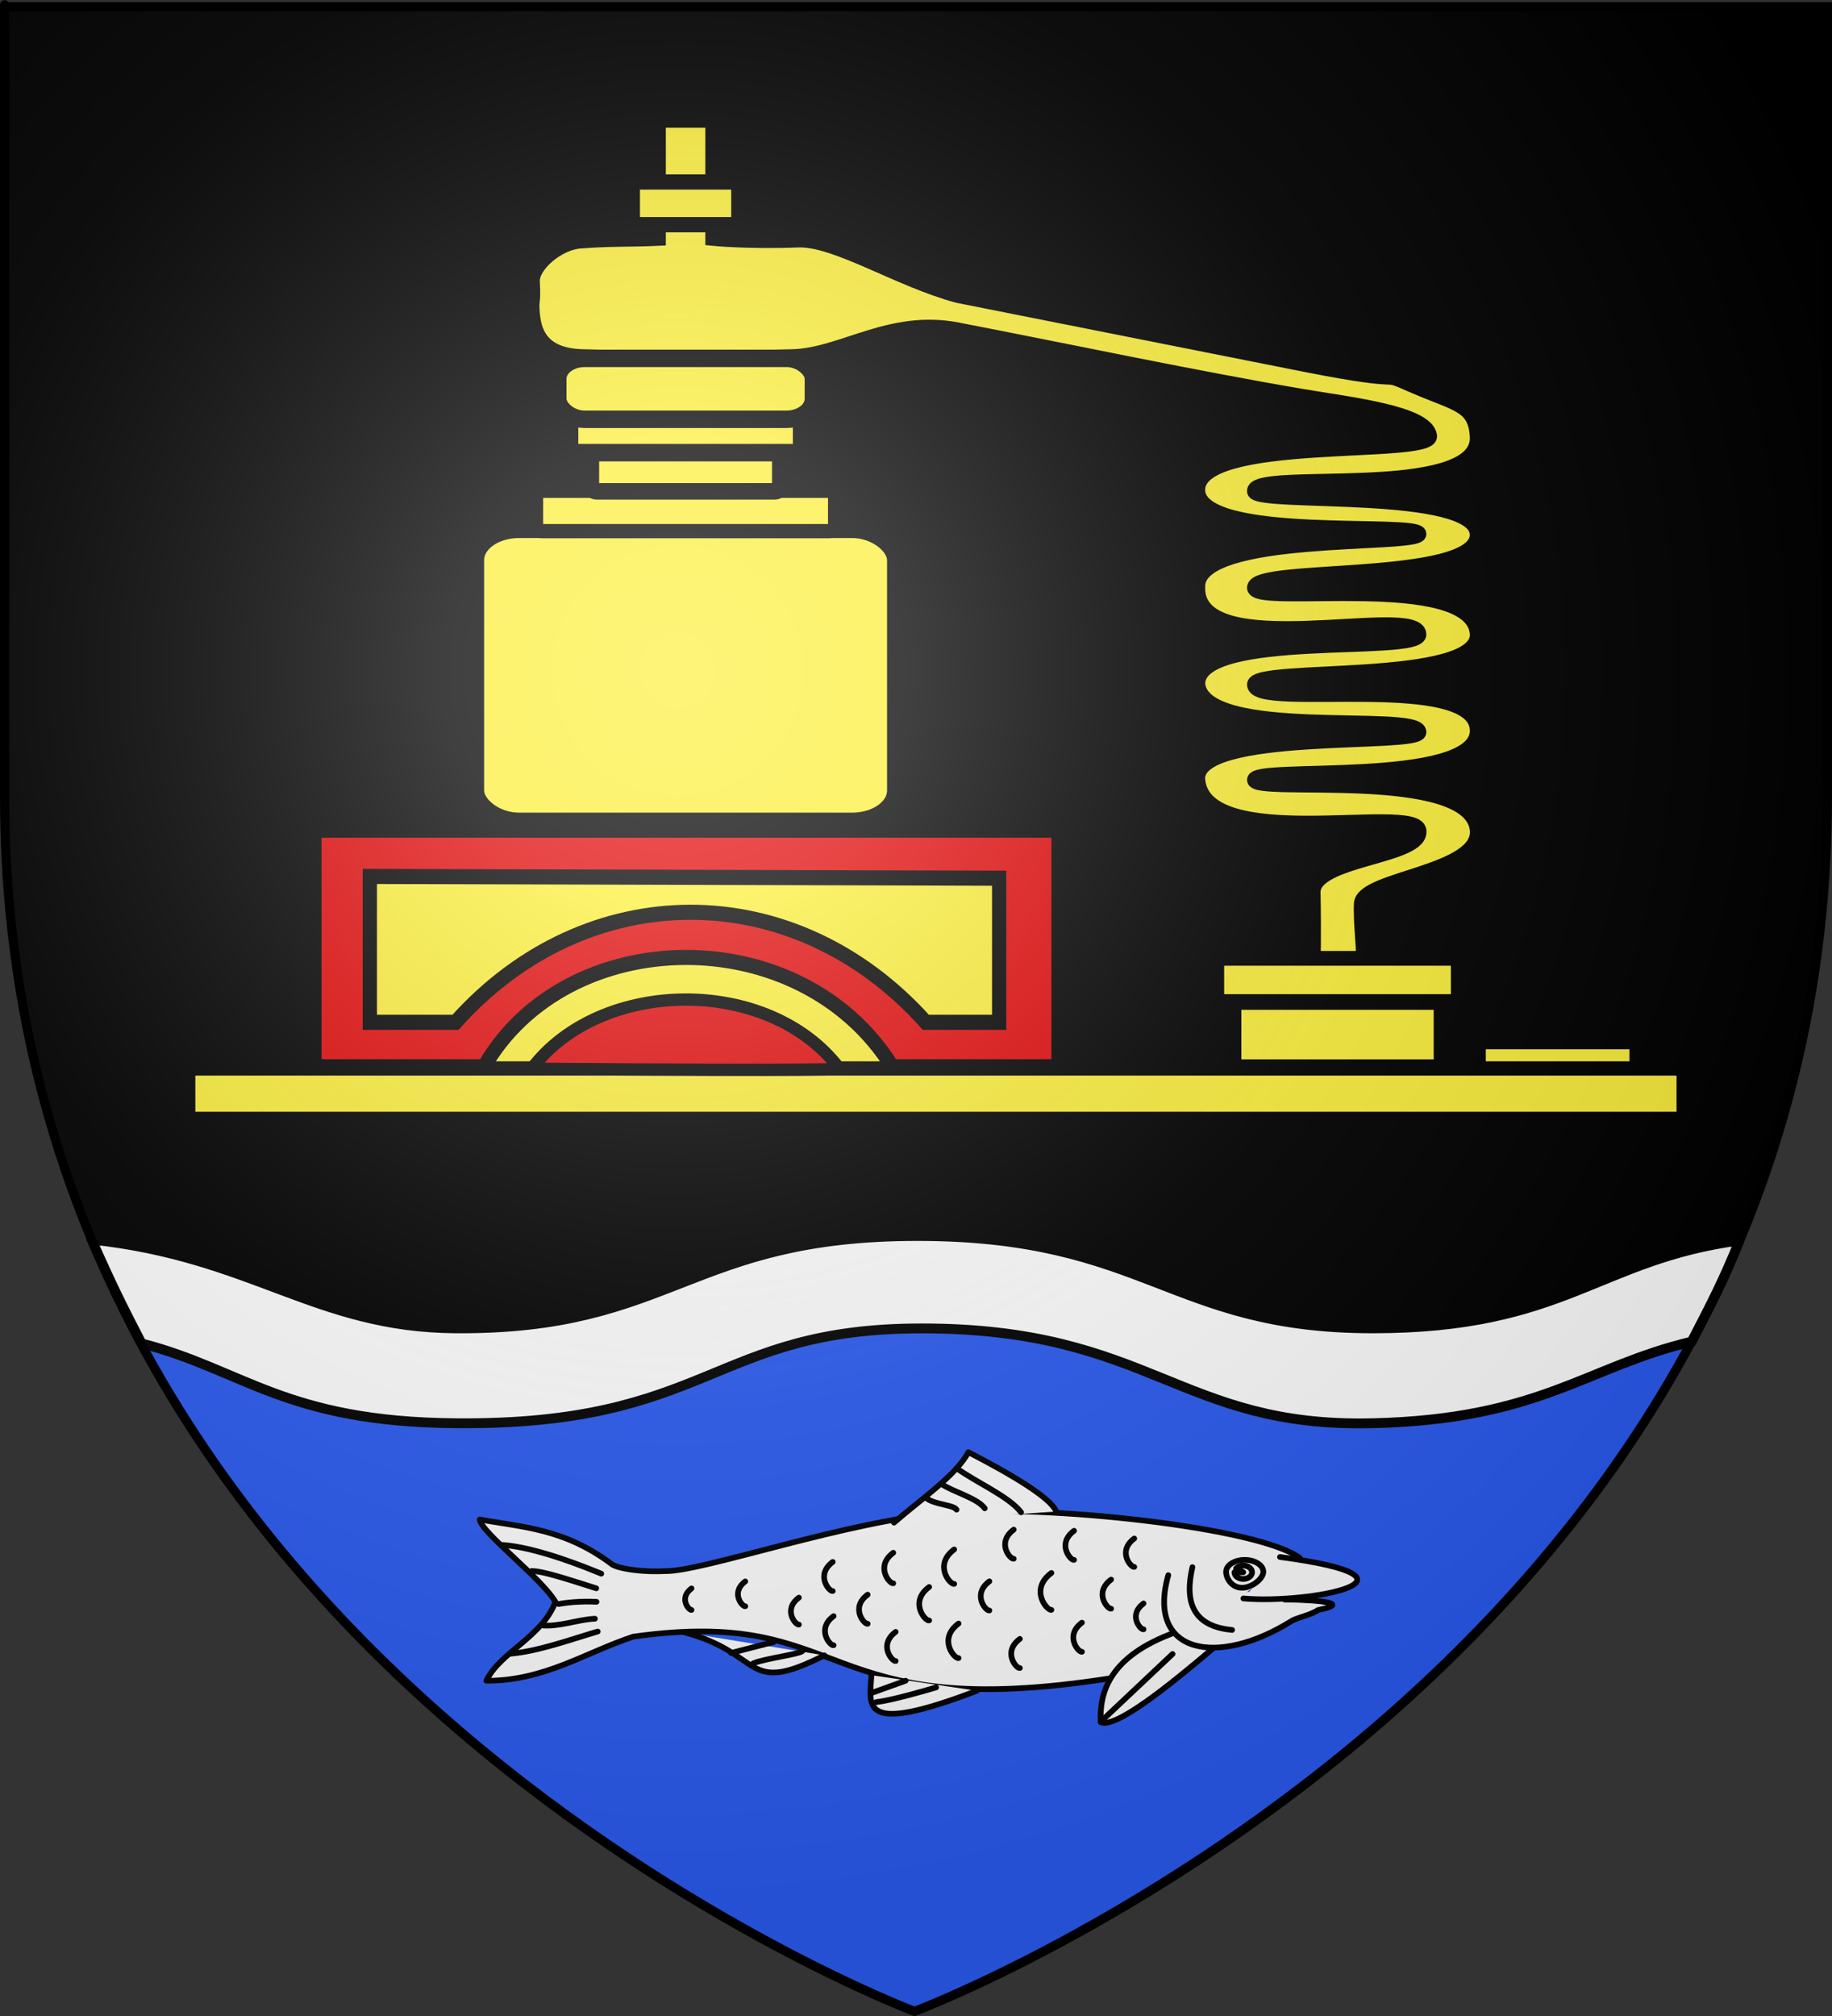 <?xml version="1.0" encoding="UTF-8" standalone="no"?>
<svg
   xmlns:dc="http://purl.org/dc/elements/1.1/"
   xmlns:cc="http://web.resource.org/cc/"
   xmlns:rdf="http://www.w3.org/1999/02/22-rdf-syntax-ns#"
   xmlns:svg="http://www.w3.org/2000/svg"
   xmlns="http://www.w3.org/2000/svg"
   xmlns:xlink="http://www.w3.org/1999/xlink"
   xmlns:sodipodi="http://sodipodi.sourceforge.net/DTD/sodipodi-0.dtd"
   xmlns:inkscape="http://www.inkscape.org/namespaces/inkscape"
   height="660"
   width="600"
   version="1.0"
   id="svg2"
   sodipodi:version="0.32"
   inkscape:version="0.44.1"
   sodipodi:docname="Blason Issou01.svg"
   sodipodi:docbase="C:\Documents and Settings\Standard\Mes documents\Ouiqui\Blasons"
   inkscape:export-filename="/Users/olivier/Desktop/Blason Rouge/Blason_Vide_3D.png"
   inkscape:export-xdpi="144"
   inkscape:export-ydpi="144">
  <rect width="100%" height="100%" fill="#333333" stroke="none"/>
  <sodipodi:namedview
     inkscape:window-height="712"
     inkscape:window-width="1014"
     inkscape:pageshadow="2"
     inkscape:pageopacity="0.0"
     guidetolerance="10.0"
     gridtolerance="10.0"
     objecttolerance="10.0"
     borderopacity="1.0"
     bordercolor="#666666"
     pagecolor="#ffffff"
     id="base"
     showgrid="false"
     height="660px"
     inkscape:zoom="0.3535534"
     inkscape:cx="430.54483"
     inkscape:cy="391.35122"
     inkscape:window-x="0"
     inkscape:window-y="0"
     inkscape:current-layer="layer4"
     showguides="true"
     inkscape:guide-bbox="true" />
  <desc
     id="desc4">Flag of Canton of Valais (Wallis)</desc>
  <defs
     id="defs6">
    <linearGradient
       id="linearGradient2893">
      <stop
         style="stop-color:white;stop-opacity:0.314;"
         offset="0"
         id="stop2895" />
      <stop
         id="stop2897"
         offset="0.19"
         style="stop-color:white;stop-opacity:0.251;" />
      <stop
         style="stop-color:#6b6b6b;stop-opacity:0.125;"
         offset="0.6"
         id="stop2901" />
      <stop
         style="stop-color:black;stop-opacity:0.125;"
         offset="1"
         id="stop2899" />
    </linearGradient>
    <linearGradient
       id="linearGradient2885">
      <stop
         id="stop2887"
         offset="0"
         style="stop-color:white;stop-opacity:1;" />
      <stop
         style="stop-color:white;stop-opacity:1;"
         offset="0.229"
         id="stop2891" />
      <stop
         id="stop2889"
         offset="1"
         style="stop-color:black;stop-opacity:1;" />
    </linearGradient>
    <linearGradient
       id="linearGradient2955">
      <stop
         id="stop2867"
         offset="0"
         style="stop-color:#fd0000;stop-opacity:1;" />
      <stop
         style="stop-color:#e77275;stop-opacity:0.659;"
         offset="0.5"
         id="stop2873" />
      <stop
         style="stop-color:black;stop-opacity:0.323;"
         offset="1"
         id="stop2959" />
    </linearGradient>
    <radialGradient
       inkscape:collect="always"
       xlink:href="#linearGradient2955"
       id="radialGradient2961"
       cx="225.524"
       cy="218.901"
       fx="225.524"
       fy="218.901"
       r="300"
       gradientTransform="matrix(-4.167939e-4,2.183,-1.884,-3.599562e-4,615.597,-289.121)"
       gradientUnits="userSpaceOnUse" />
    <polygon
       id="star"
       transform="scale(53,53)"
       points="0,-1 0.588,0.809 -0.951,-0.309 0.951,-0.309 -0.588,0.809 0,-1 " />
    <clipPath
       id="clip">
      <path
         d="M 0,-200 L 0,600 L 300,600 L 300,-200 L 0,-200 z "
         id="path10" />
    </clipPath>
    <radialGradient
       inkscape:collect="always"
       xlink:href="#linearGradient2955"
       id="radialGradient1911"
       gradientUnits="userSpaceOnUse"
       gradientTransform="matrix(-4.167939e-4,2.183,-1.884,-3.599562e-4,615.597,-289.121)"
       cx="225.524"
       cy="218.901"
       fx="225.524"
       fy="218.901"
       r="300" />
    <radialGradient
       inkscape:collect="always"
       xlink:href="#linearGradient2955"
       id="radialGradient2865"
       gradientUnits="userSpaceOnUse"
       gradientTransform="matrix(0,1.749,-1.593,-1.049767e-7,551.788,-191.29)"
       cx="225.524"
       cy="218.901"
       fx="225.524"
       fy="218.901"
       r="300" />
    <radialGradient
       inkscape:collect="always"
       xlink:href="#linearGradient2955"
       id="radialGradient2871"
       gradientUnits="userSpaceOnUse"
       gradientTransform="matrix(0,1.386,-1.323,-5.741131e-8,-158.082,-109.541)"
       cx="225.524"
       cy="218.901"
       fx="225.524"
       fy="218.901"
       r="300" />
    <radialGradient
       inkscape:collect="always"
       xlink:href="#linearGradient2893"
       id="radialGradient3163"
       gradientUnits="userSpaceOnUse"
       gradientTransform="matrix(1.353,0,0,1.349,-77.629,-85.747)"
       cx="221.445"
       cy="226.331"
       fx="221.445"
       fy="226.331"
       r="300" />
    <linearGradient
       id="linearGradient8814">
      <stop
         id="stop8816"
         offset="0"
         style="stop-color:white;stop-opacity:0.314" />
      <stop
         id="stop8818"
         offset="0.19"
         style="stop-color:white;stop-opacity:0.251" />
      <stop
         id="stop8820"
         offset="0.6"
         style="stop-color:#6b6b6b;stop-opacity:0.125" />
      <stop
         id="stop8822"
         offset="1"
         style="stop-color:black;stop-opacity:0.125" />
    </linearGradient>
    <linearGradient
       id="linearGradient8806">
      <stop
         id="stop8808"
         offset="0"
         style="stop-color:white;stop-opacity:1" />
      <stop
         id="stop8810"
         offset="0.229"
         style="stop-color:white;stop-opacity:1" />
      <stop
         id="stop8812"
         offset="1"
         style="stop-color:black;stop-opacity:1" />
    </linearGradient>
    <linearGradient
       id="linearGradient8798">
      <stop
         id="stop8800"
         offset="0"
         style="stop-color:#fd0000;stop-opacity:1" />
      <stop
         id="stop8802"
         offset="0.5"
         style="stop-color:#e77275;stop-opacity:0.659" />
      <stop
         id="stop8804"
         offset="1"
         style="stop-color:black;stop-opacity:0.323" />
    </linearGradient>
    <radialGradient
       gradientTransform="matrix(-4.167939e-4,2.183,-1.884,-3.599562e-4,615.597,-289.121)"
       gradientUnits="userSpaceOnUse"
       xlink:href="#linearGradient2955"
       id="radialGradient8796"
       fy="218.901"
       fx="225.524"
       r="300"
       cy="218.901"
       cx="225.524" />
    <polygon
       id="polygon8794"
       transform="scale(53,53)"
       points="0,-1 0.588,0.809 -0.951,-0.309 0.951,-0.309 -0.588,0.809 0,-1 " />
    <clipPath
       id="clipPath8790">
      <path
         id="path8792"
         d="M 0,-200 L 0,600 L 300,600 L 300,-200 L 0,-200 z " />
    </clipPath>
    <radialGradient
       gradientTransform="matrix(-4.167939e-4,2.183,-1.884,-3.599562e-4,615.597,-289.121)"
       gradientUnits="userSpaceOnUse"
       xlink:href="#linearGradient2955"
       id="radialGradient8788"
       fy="218.901"
       fx="225.524"
       r="300"
       cy="218.901"
       cx="225.524" />
    <radialGradient
       gradientTransform="matrix(0,1.749,-1.593,-1.049767e-7,551.788,-191.29)"
       gradientUnits="userSpaceOnUse"
       xlink:href="#linearGradient2955"
       id="radialGradient8786"
       fy="218.901"
       fx="225.524"
       r="300"
       cy="218.901"
       cx="225.524" />
    <radialGradient
       gradientTransform="matrix(0,1.386,-1.323,-5.741131e-8,-158.082,-109.541)"
       gradientUnits="userSpaceOnUse"
       xlink:href="#linearGradient2955"
       id="radialGradient8784"
       fy="218.901"
       fx="225.524"
       r="300"
       cy="218.901"
       cx="225.524" />
    <radialGradient
       gradientTransform="matrix(1.353,0,0,1.349,-77.629,-85.747)"
       gradientUnits="userSpaceOnUse"
       xlink:href="#linearGradient2893"
       id="radialGradient8782"
       fy="226.331"
       fx="221.445"
       r="300"
       cy="226.331"
       cx="221.445" />
    <linearGradient
       gradientUnits="userSpaceOnUse"
       xlink:href="#linearGradient1732"
       id="linearGradient2433"
       y2="96.5"
       x2="180"
       y1="92.5"
       x1="171" />
    <linearGradient
       gradientTransform="translate(-1.428571e-5,-5.714286e-5)"
       gradientUnits="userSpaceOnUse"
       xlink:href="#linearGradient1732"
       id="linearGradient1561"
       y2="467.622"
       x2="124.137"
       y1="496.131"
       x1="94.281" />
    <linearGradient
       gradientTransform="translate(-1.428571e-5,-5.714286e-5)"
       gradientUnits="userSpaceOnUse"
       xlink:href="#linearGradient1732"
       id="linearGradient1559"
       y2="185.716"
       x2="296.929"
       y1="176.249"
       x1="270.496" />
    <linearGradient
       gradientTransform="translate(-1.428571e-5,-5.714286e-5)"
       gradientUnits="userSpaceOnUse"
       xlink:href="#linearGradient1732"
       id="linearGradient1557"
       y2="101.814"
       x2="193.021"
       y1="75.234"
       x1="179.583" />
    <linearGradient
       gradientTransform="translate(-1.428571e-5,-5.714286e-5)"
       gradientUnits="userSpaceOnUse"
       xlink:href="#linearGradient1732"
       id="linearGradient1555"
       y2="90.412"
       x2="137.605"
       y1="75.234"
       x1="112.239" />
    <linearGradient
       gradientTransform="translate(-1.428571e-5,-5.714286e-5)"
       gradientUnits="userSpaceOnUse"
       xlink:href="#linearGradient1732"
       id="linearGradient1553"
       y2="137.971"
       x2="124.361"
       y1="139.21"
       x1="87.547" />
    <linearGradient
       gradientTransform="translate(-1.428571e-5,-5.714286e-5)"
       gradientUnits="userSpaceOnUse"
       xlink:href="#linearGradient1732"
       id="linearGradient1551"
       y2="137.971"
       x2="157.2"
       y1="115.64"
       x1="124.585" />
    <linearGradient
       gradientTransform="translate(-1.428571e-5,-5.714286e-5)"
       gradientUnits="userSpaceOnUse"
       xlink:href="#linearGradient1732"
       id="linearGradient1549"
       y2="213.55"
       x2="211.83"
       y1="217.778"
       x1="177.338" />
    <linearGradient
       id="linearGradient1732">
      <stop
         id="stop1734"
         offset="0"
         style="stop-color:white;stop-opacity:1" />
      <stop
         id="stop1736"
         offset="1"
         style="stop-color:white;stop-opacity:1" />
    </linearGradient>
    <linearGradient
       gradientTransform="translate(75.923,47.102)"
       gradientUnits="userSpaceOnUse"
       xlink:href="#linearGradient1732"
       id="linearGradient1397"
       y2="48.303"
       x2="243.124"
       y1="51.421"
       x1="241.143" />
    <linearGradient
       gradientTransform="translate(-1.428571e-5,-5.714286e-5)"
       gradientUnits="userSpaceOnUse"
       xlink:href="#linearGradient1732"
       id="linearGradient1682"
       y2="546.905"
       x2="341.27"
       y1="571.111"
       x1="337.302" />
    <linearGradient
       gradientTransform="translate(-1.428571e-5,-5.714286e-5)"
       gradientUnits="userSpaceOnUse"
       xlink:href="#linearGradient1732"
       id="linearGradient1674"
       y2="547.595"
       x2="319.151"
       y1="566.746"
       x1="300" />
    <linearGradient
       gradientTransform="translate(-1.428571e-5,-5.714286e-5)"
       gradientUnits="userSpaceOnUse"
       xlink:href="#linearGradient1732"
       id="linearGradient1666"
       y2="534.603"
       x2="312.302"
       y1="534.206"
       x1="266.27" />
    <linearGradient
       gradientTransform="translate(-1.428571e-5,-5.714286e-5)"
       gradientUnits="userSpaceOnUse"
       xlink:href="#linearGradient1732"
       id="linearGradient1658"
       y2="513.175"
       x2="321.825"
       y1="493.73"
       x1="292.857" />
    <linearGradient
       gradientTransform="translate(-1.428571e-5,-5.714286e-5)"
       gradientUnits="userSpaceOnUse"
       xlink:href="#linearGradient1732"
       id="linearGradient1650"
       y2="458.413"
       x2="186.508"
       y1="491.746"
       x1="186.508" />
    <linearGradient
       gradientTransform="translate(-1.428571e-5,-5.714286e-5)"
       gradientUnits="userSpaceOnUse"
       xlink:href="#linearGradient1732"
       id="linearGradient1642"
       y2="454.048"
       x2="163.889"
       y1="488.968"
       x1="143.651" />
    <linearGradient
       gradientTransform="translate(-1.428571e-5,-5.714286e-5)"
       gradientUnits="userSpaceOnUse"
       xlink:href="#linearGradient1732"
       id="linearGradient1582"
       y2="242.341"
       x2="130.357"
       y1="225.278"
       x1="107.143" />
    <linearGradient
       gradientTransform="translate(-1.428571e-5,-5.714286e-5)"
       gradientUnits="userSpaceOnUse"
       xlink:href="#linearGradient1732"
       id="linearGradient1622"
       y2="415.357"
       x2="166.667"
       y1="395.317"
       x1="131.151" />
    <linearGradient
       gradientTransform="translate(-1.428571e-5,-5.714286e-5)"
       gradientUnits="userSpaceOnUse"
       xlink:href="#linearGradient1732"
       id="linearGradient1614"
       y2="294.722"
       x2="136.325"
       y1="312.778"
       x1="118.452" />
    <linearGradient
       gradientTransform="translate(-1.428571e-5,-5.714286e-5)"
       gradientUnits="userSpaceOnUse"
       xlink:href="#linearGradient1732"
       id="linearGradient1606"
       y2="280.635"
       x2="118.056"
       y1="297.103"
       x1="88.492" />
    <linearGradient
       gradientTransform="translate(-1.428571e-5,-5.714286e-5)"
       gradientUnits="userSpaceOnUse"
       xlink:href="#linearGradient1732"
       id="linearGradient1598"
       y2="257.619"
       x2="115.675"
       y1="260.595"
       x1="84.127" />
    <linearGradient
       gradientTransform="translate(-1.428571e-5,-5.714286e-5)"
       gradientUnits="userSpaceOnUse"
       xlink:href="#linearGradient1732"
       id="linearGradient1590"
       y2="258.413"
       x2="113.69"
       y1="264.167"
       x1="82.143" />
    <linearGradient
       gradientTransform="translate(-1.428571e-5,-5.714286e-5)"
       gradientUnits="userSpaceOnUse"
       xlink:href="#linearGradient1732"
       id="linearGradient1800"
       y2="166.385"
       x2="139.396"
       y1="191.963"
       x1="107.75" />
    <radialGradient
       cx="221.445"
       cy="226.331"
       r="300"
       fx="221.445"
       fy="226.331"
       id="radialGradient4492"
       xlink:href="#linearGradient2893"
       gradientUnits="userSpaceOnUse"
       gradientTransform="matrix(1.353,0,0,1.349,-77.629,-85.747)" />
    <radialGradient
       cx="225.524"
       cy="218.901"
       r="300"
       fx="225.524"
       fy="218.901"
       id="radialGradient4490"
       xlink:href="#linearGradient2955"
       gradientUnits="userSpaceOnUse"
       gradientTransform="matrix(0,1.386,-1.323,-5.741131e-8,-158.082,-109.541)" />
    <radialGradient
       cx="225.524"
       cy="218.901"
       r="300"
       fx="225.524"
       fy="218.901"
       id="radialGradient4488"
       xlink:href="#linearGradient2955"
       gradientUnits="userSpaceOnUse"
       gradientTransform="matrix(0,1.749,-1.593,-1.049767e-7,551.788,-191.29)" />
    <radialGradient
       cx="225.524"
       cy="218.901"
       r="300"
       fx="225.524"
       fy="218.901"
       id="radialGradient4486"
       xlink:href="#linearGradient2955"
       gradientUnits="userSpaceOnUse"
       gradientTransform="matrix(-4.167939e-4,2.183,-1.884,-3.599562e-4,615.597,-289.121)" />
    <clipPath
       id="clipPath4482">
      <path
         d="M 0,-200 L 0,600 L 300,600 L 300,-200 L 0,-200 z "
         id="path4484" />
    </clipPath>
    <polygon
       points="0,-1 0.588,0.809 -0.951,-0.309 0.951,-0.309 -0.588,0.809 0,-1 "
       transform="scale(53,53)"
       id="polygon4480" />
    <radialGradient
       cx="225.524"
       cy="218.901"
       r="300"
       fx="225.524"
       fy="218.901"
       id="radialGradient4478"
       xlink:href="#linearGradient2955"
       gradientUnits="userSpaceOnUse"
       gradientTransform="matrix(-4.167939e-4,2.183,-1.884,-3.599562e-4,615.597,-289.121)" />
    <linearGradient
       id="linearGradient4470">
      <stop
         style="stop-color:#fd0000;stop-opacity:1"
         offset="0"
         id="stop4472" />
      <stop
         style="stop-color:#e77275;stop-opacity:0.659"
         offset="0.5"
         id="stop4474" />
      <stop
         style="stop-color:black;stop-opacity:0.323"
         offset="1"
         id="stop4476" />
    </linearGradient>
    <linearGradient
       id="linearGradient4462">
      <stop
         style="stop-color:white;stop-opacity:1"
         offset="0"
         id="stop4464" />
      <stop
         style="stop-color:white;stop-opacity:1"
         offset="0.229"
         id="stop4466" />
      <stop
         style="stop-color:black;stop-opacity:1"
         offset="1"
         id="stop4468" />
    </linearGradient>
    <linearGradient
       id="linearGradient4452">
      <stop
         style="stop-color:white;stop-opacity:0.314"
         offset="0"
         id="stop4454" />
      <stop
         style="stop-color:white;stop-opacity:0.251"
         offset="0.19"
         id="stop4456" />
      <stop
         style="stop-color:#6b6b6b;stop-opacity:0.125"
         offset="0.6"
         id="stop4458" />
      <stop
         style="stop-color:black;stop-opacity:0.125"
         offset="1"
         id="stop4460" />
    </linearGradient>
    <radialGradient
       r="300"
       fy="226.331"
       fx="221.445"
       cy="226.331"
       cx="221.445"
       gradientTransform="matrix(1.353,0,0,1.349,-77.629,-85.747)"
       gradientUnits="userSpaceOnUse"
       id="radialGradient4450"
       xlink:href="#linearGradient2893"
       inkscape:collect="always" />
    <radialGradient
       r="300"
       fy="218.901"
       fx="225.524"
       cy="218.901"
       cx="225.524"
       gradientTransform="matrix(0,1.386,-1.323,-5.741131e-8,-158.082,-109.541)"
       gradientUnits="userSpaceOnUse"
       id="radialGradient4448"
       xlink:href="#linearGradient2955"
       inkscape:collect="always" />
    <radialGradient
       r="300"
       fy="218.901"
       fx="225.524"
       cy="218.901"
       cx="225.524"
       gradientTransform="matrix(0,1.749,-1.593,-1.049767e-7,551.788,-191.29)"
       gradientUnits="userSpaceOnUse"
       id="radialGradient4446"
       xlink:href="#linearGradient2955"
       inkscape:collect="always" />
    <radialGradient
       r="300"
       fy="218.901"
       fx="225.524"
       cy="218.901"
       cx="225.524"
       gradientTransform="matrix(-4.167939e-4,2.183,-1.884,-3.599562e-4,615.597,-289.121)"
       gradientUnits="userSpaceOnUse"
       id="radialGradient4444"
       xlink:href="#linearGradient2955"
       inkscape:collect="always" />
    <clipPath
       id="clipPath4440">
      <path
         id="path4442"
         d="M 0,-200 L 0,600 L 300,600 L 300,-200 L 0,-200 z " />
    </clipPath>
    <polygon
       points="0,-1 0.588,0.809 -0.951,-0.309 0.951,-0.309 -0.588,0.809 0,-1 "
       transform="scale(53,53)"
       id="polygon4438" />
    <radialGradient
       gradientUnits="userSpaceOnUse"
       gradientTransform="matrix(-4.167939e-4,2.183,-1.884,-3.599562e-4,615.597,-289.121)"
       r="300"
       fy="218.901"
       fx="225.524"
       cy="218.901"
       cx="225.524"
       id="radialGradient4436"
       xlink:href="#linearGradient2955"
       inkscape:collect="always" />
    <linearGradient
       id="linearGradient4428">
      <stop
         style="stop-color:#fd0000;stop-opacity:1;"
         offset="0"
         id="stop4430" />
      <stop
         id="stop4432"
         offset="0.5"
         style="stop-color:#e77275;stop-opacity:0.659;" />
      <stop
         id="stop4434"
         offset="1"
         style="stop-color:black;stop-opacity:0.323;" />
    </linearGradient>
    <linearGradient
       id="linearGradient4420">
      <stop
         style="stop-color:white;stop-opacity:1;"
         offset="0"
         id="stop4422" />
      <stop
         id="stop4424"
         offset="0.229"
         style="stop-color:white;stop-opacity:1;" />
      <stop
         style="stop-color:black;stop-opacity:1;"
         offset="1"
         id="stop4426" />
    </linearGradient>
    <linearGradient
       id="linearGradient4410">
      <stop
         id="stop4412"
         offset="0"
         style="stop-color:white;stop-opacity:0.314;" />
      <stop
         style="stop-color:white;stop-opacity:0.251;"
         offset="0.19"
         id="stop4414" />
      <stop
         id="stop4416"
         offset="0.6"
         style="stop-color:#6b6b6b;stop-opacity:0.125;" />
      <stop
         id="stop4418"
         offset="1"
         style="stop-color:black;stop-opacity:0.125;" />
    </linearGradient>
    <radialGradient
       cx="221.445"
       cy="226.331"
       r="300"
       fx="221.445"
       fy="226.331"
       id="radialGradient5006"
       xlink:href="#linearGradient2893"
       gradientUnits="userSpaceOnUse"
       gradientTransform="matrix(1.353,0,0,1.349,-77.629,-85.747)" />
    <radialGradient
       cx="225.524"
       cy="218.901"
       r="300"
       fx="225.524"
       fy="218.901"
       id="radialGradient5004"
       xlink:href="#linearGradient2955"
       gradientUnits="userSpaceOnUse"
       gradientTransform="matrix(0,1.386,-1.323,-5.741131e-8,-158.082,-109.541)" />
    <radialGradient
       cx="225.524"
       cy="218.901"
       r="300"
       fx="225.524"
       fy="218.901"
       id="radialGradient5002"
       xlink:href="#linearGradient2955"
       gradientUnits="userSpaceOnUse"
       gradientTransform="matrix(0,1.749,-1.593,-1.049767e-7,551.788,-191.29)" />
    <radialGradient
       cx="225.524"
       cy="218.901"
       r="300"
       fx="225.524"
       fy="218.901"
       id="radialGradient5000"
       xlink:href="#linearGradient2955"
       gradientUnits="userSpaceOnUse"
       gradientTransform="matrix(-4.167939e-4,2.183,-1.884,-3.599562e-4,615.597,-289.121)" />
    <clipPath
       id="clipPath4996">
      <path
         d="M 0,-200 L 0,600 L 300,600 L 300,-200 L 0,-200 z "
         id="path4998" />
    </clipPath>
    <polygon
       points="0,-1 0.588,0.809 -0.951,-0.309 0.951,-0.309 -0.588,0.809 0,-1 "
       transform="scale(53,53)"
       id="polygon4994" />
    <radialGradient
       cx="225.524"
       cy="218.901"
       r="300"
       fx="225.524"
       fy="218.901"
       id="radialGradient4992"
       xlink:href="#linearGradient2955"
       gradientUnits="userSpaceOnUse"
       gradientTransform="matrix(-4.167939e-4,2.183,-1.884,-3.599562e-4,615.597,-289.121)" />
    <linearGradient
       id="linearGradient4984">
      <stop
         style="stop-color:#fd0000;stop-opacity:1"
         offset="0"
         id="stop4986" />
      <stop
         style="stop-color:#e77275;stop-opacity:0.659"
         offset="0.5"
         id="stop4988" />
      <stop
         style="stop-color:black;stop-opacity:0.323"
         offset="1"
         id="stop4990" />
    </linearGradient>
    <linearGradient
       id="linearGradient4976">
      <stop
         style="stop-color:white;stop-opacity:1"
         offset="0"
         id="stop4978" />
      <stop
         style="stop-color:white;stop-opacity:1"
         offset="0.229"
         id="stop4980" />
      <stop
         style="stop-color:black;stop-opacity:1"
         offset="1"
         id="stop4982" />
    </linearGradient>
    <linearGradient
       id="linearGradient4966">
      <stop
         style="stop-color:white;stop-opacity:0.314"
         offset="0"
         id="stop4968" />
      <stop
         style="stop-color:white;stop-opacity:0.251"
         offset="0.19"
         id="stop4970" />
      <stop
         style="stop-color:#6b6b6b;stop-opacity:0.125"
         offset="0.6"
         id="stop4972" />
      <stop
         style="stop-color:black;stop-opacity:0.125"
         offset="1"
         id="stop4974" />
    </linearGradient>
    <radialGradient
       r="300"
       fy="226.331"
       fx="221.445"
       cy="226.331"
       cx="221.445"
       gradientTransform="matrix(1.353,0,0,1.349,-77.629,-85.747)"
       gradientUnits="userSpaceOnUse"
       id="radialGradient4964"
       xlink:href="#linearGradient2893"
       inkscape:collect="always" />
    <radialGradient
       r="300"
       fy="218.901"
       fx="225.524"
       cy="218.901"
       cx="225.524"
       gradientTransform="matrix(0,1.386,-1.323,-5.741131e-8,-158.082,-109.541)"
       gradientUnits="userSpaceOnUse"
       id="radialGradient4962"
       xlink:href="#linearGradient2955"
       inkscape:collect="always" />
    <radialGradient
       r="300"
       fy="218.901"
       fx="225.524"
       cy="218.901"
       cx="225.524"
       gradientTransform="matrix(0,1.749,-1.593,-1.049767e-7,551.788,-191.29)"
       gradientUnits="userSpaceOnUse"
       id="radialGradient4960"
       xlink:href="#linearGradient2955"
       inkscape:collect="always" />
    <radialGradient
       r="300"
       fy="218.901"
       fx="225.524"
       cy="218.901"
       cx="225.524"
       gradientTransform="matrix(-4.167939e-4,2.183,-1.884,-3.599562e-4,615.597,-289.121)"
       gradientUnits="userSpaceOnUse"
       id="radialGradient4958"
       xlink:href="#linearGradient2955"
       inkscape:collect="always" />
    <clipPath
       id="clipPath4954">
      <path
         id="path4956"
         d="M 0,-200 L 0,600 L 300,600 L 300,-200 L 0,-200 z " />
    </clipPath>
    <polygon
       points="0,-1 0.588,0.809 -0.951,-0.309 0.951,-0.309 -0.588,0.809 0,-1 "
       transform="scale(53,53)"
       id="polygon4952" />
    <radialGradient
       gradientUnits="userSpaceOnUse"
       gradientTransform="matrix(-4.167939e-4,2.183,-1.884,-3.599562e-4,615.597,-289.121)"
       r="300"
       fy="218.901"
       fx="225.524"
       cy="218.901"
       cx="225.524"
       id="radialGradient4950"
       xlink:href="#linearGradient2955"
       inkscape:collect="always" />
    <linearGradient
       id="linearGradient4942">
      <stop
         style="stop-color:#fd0000;stop-opacity:1;"
         offset="0"
         id="stop4944" />
      <stop
         id="stop4946"
         offset="0.5"
         style="stop-color:#e77275;stop-opacity:0.659;" />
      <stop
         id="stop4948"
         offset="1"
         style="stop-color:black;stop-opacity:0.323;" />
    </linearGradient>
    <linearGradient
       id="linearGradient4934">
      <stop
         style="stop-color:white;stop-opacity:1;"
         offset="0"
         id="stop4936" />
      <stop
         id="stop4938"
         offset="0.229"
         style="stop-color:white;stop-opacity:1;" />
      <stop
         style="stop-color:black;stop-opacity:1;"
         offset="1"
         id="stop4940" />
    </linearGradient>
    <linearGradient
       id="linearGradient4924">
      <stop
         id="stop4926"
         offset="0"
         style="stop-color:white;stop-opacity:0.314;" />
      <stop
         style="stop-color:white;stop-opacity:0.251;"
         offset="0.19"
         id="stop4928" />
      <stop
         id="stop4930"
         offset="0.6"
         style="stop-color:#6b6b6b;stop-opacity:0.125;" />
      <stop
         id="stop4932"
         offset="1"
         style="stop-color:black;stop-opacity:0.125;" />
    </linearGradient>
  </defs>
  <g
     inkscape:groupmode="layer"
     id="layer3"
     inkscape:label="Fond écu"
     style="display:inline"
     sodipodi:insensitive="true">
    <path
       id="path11575"
       style="fill:black;fill-opacity:1;fill-rule:evenodd;stroke:none;stroke-width:1px;stroke-linecap:butt;stroke-linejoin:miter;stroke-opacity:1;display:inline"
       d="M 300.813,658.5 C 300.813,658.5 599.313,546.18 599.313,260.728 C 599.313,-24.723 599.313,2.176 599.313,2.176 L 2.313,2.176 L 2.313,260.728 C 2.313,546.18 300.813,658.5 300.813,658.5 z "
       sodipodi:nodetypes="cccccc" />
    <path
       style="fill:#2b5df2;fill-opacity:0.994;fill-rule:evenodd;stroke:none;stroke-width:1px;stroke-linecap:butt;stroke-linejoin:miter;stroke-opacity:1;display:inline"
       d="M 44.313,435.166 C 126.945,592.056 299.813,657.104 299.813,657.104 C 299.813,657.104 472.681,592.056 555.313,435.166 L 44.313,435.166 z "
       id="path2481" />
  </g>
  <g
     inkscape:groupmode="layer"
     id="layer4"
     inkscape:label="Meubles"
     style="display:inline"
     sodipodi:insensitive="true">
    <path
       style="fill:white;fill-opacity:1;fill-rule:evenodd;stroke:black;stroke-width:3.224;stroke-linecap:round;stroke-linejoin:round;stroke-miterlimit:4;stroke-dashoffset:0;stroke-opacity:1"
       d="M 30.008,405.812 C 82.823,411.45 103.248,434.559 149.196,434.872 C 220.573,435.349 225.358,404.643 300.46,404.643 C 375.562,404.643 383.16,434.872 449.603,434.872 C 512.571,434.872 523.328,412.261 569.721,406.111 C 564.539,419.13 560.489,426.776 554.051,439.216 C 519.434,447.44 504.572,464.608 449.603,465.943 C 386.149,467.484 376.975,434.896 301.874,434.896 C 233.133,434.896 232.586,466.678 149.196,465.943 C 93.313,465.47 79.778,448.44 46.369,439.808 C 39.855,427.18 36.876,421.281 30.008,405.812 z "
       id="rect9961"
       sodipodi:nodetypes="csssccssscc" />
    <g
       id="g14415"
       transform="matrix(-0.62,0,0,0.62,879.487,274.826)"
       style="fill:white;fill-opacity:1;stroke-width:3;stroke-miterlimit:4;stroke-dasharray:none;display:inline">
      <path
         sodipodi:nodetypes="csccccccc"
         d="M 731.9,379.43 C 752.861,363.436 864.401,351.105 918.586,355.498 C 971.862,359.817 1047.618,386.824 1067.41,386.335 C 1077.273,386.849 1089.554,385.655 1094.859,383.033 C 1120.358,363.725 1142.406,363.235 1165.127,359.077 C 1164.353,365.942 1132.461,390.022 1125.129,402.585 C 1132.142,421.148 1154.535,429.258 1161.618,444.228 C 1130.965,444.325 1109.113,429.205 1083.982,420.936 C 967.215,404.57 988.891,467.668 831.249,442.812"
         style="fill:white;fill-opacity:1;fill-rule:evenodd;stroke:black;stroke-width:3;stroke-linecap:round;stroke-linejoin:round;stroke-miterlimit:4;stroke-dasharray:none;stroke-opacity:1"
         id="path13355" />
      <path
         sodipodi:nodetypes="ccc"
         d="M 797.335,418.55 C 832.918,431.287 837.739,450.66 837.099,466.108 C 829.217,469.595 801.057,446.939 776.994,426.492"
         style="fill:white;fill-opacity:1;fill-rule:evenodd;stroke:black;stroke-width:3;stroke-linecap:round;stroke-linejoin:round;stroke-miterlimit:4;stroke-dasharray:none;stroke-opacity:1"
         id="path13357" />
      <path
         sodipodi:nodetypes="cscc"
         d="M 801.386,388.469 C 813.201,430.157 775.205,437.092 736.248,412.651 C 733.437,410.887 726.408,409.667 722.254,406.871 C 699.74,402.331 733.986,401.267 739.786,401.384"
         style="fill:white;fill-opacity:1;fill-rule:evenodd;stroke:black;stroke-width:3;stroke-linecap:round;stroke-linejoin:round;stroke-miterlimit:4;stroke-dasharray:none;stroke-opacity:1"
         id="path13359" />
      <path
         sodipodi:nodetypes="ccc"
         d="M 860.596,354.846 C 863.441,347.6 884.233,335.285 906.972,323.534 C 913.519,335.768 932.234,348.515 946.297,360.749"
         style="fill:white;fill-opacity:1;fill-rule:evenodd;stroke:black;stroke-width:3;stroke-linecap:round;stroke-linejoin:round;stroke-miterlimit:4;stroke-dasharray:none;stroke-opacity:1"
         id="path13361" />
      <path
         d="M 788.636,384.231 C 793.008,403.034 788.108,415.516 767.674,417.404"
         style="fill:white;fill-opacity:1;fill-rule:evenodd;stroke:black;stroke-width:3;stroke-linecap:round;stroke-linejoin:round;stroke-miterlimit:4;stroke-dasharray:none;stroke-opacity:1"
         id="path13363" />
      <path
         sodipodi:nodetypes="cc"
         d="M 761.723,400.771 C 727.494,403.835 656.494,390.311 742.383,378.88"
         style="fill:white;fill-opacity:1;fill-rule:evenodd;stroke:black;stroke-width:3;stroke-linecap:round;stroke-linejoin:round;stroke-miterlimit:4;stroke-dasharray:none;stroke-opacity:1"
         id="path13365" />
      <path
         sodipodi:nodetypes="cc"
         d="M 983.055,430.817 C 1025.833,452.501 1014.721,429.943 1056.796,418.728"
         style="fill:white;fill-opacity:1;fill-rule:evenodd;stroke:black;stroke-width:3;stroke-linecap:round;stroke-linejoin:round;stroke-miterlimit:4;stroke-dasharray:none;stroke-opacity:1"
         id="path13367" />
      <path
         sodipodi:nodetypes="cc"
         d="M 902.44,449.502 C 965.063,473.425 959.032,457.43 958.211,441.287"
         style="fill:white;fill-opacity:1;fill-rule:evenodd;stroke:black;stroke-width:3;stroke-linecap:round;stroke-linejoin:round;stroke-miterlimit:4;stroke-dasharray:none;stroke-opacity:1"
         id="path13369" />
      <path
         sodipodi:nodetypes="csssc"
         d="M 770.855,386.704 C 770.855,390.18 767.864,395.12 762.429,395.12 C 756.995,395.12 751.175,390.18 751.175,386.704 C 751.175,383.227 755.581,380.409 761.015,380.409 C 766.45,380.409 770.855,383.227 770.855,386.704 z "
         style="fill:white;fill-opacity:1;stroke:black;stroke-width:3;stroke-linecap:round;stroke-linejoin:round;stroke-miterlimit:4;stroke-dasharray:none;stroke-opacity:1"
         id="path13371" />
      <path
         d="M 766.45,386.938 C 766.45,388.673 764.786,390.15 762.525,390.423 C 760.264,390.696 758.077,389.684 757.364,388.036 C 756.652,386.387 757.627,384.591 759.663,383.799 C 761.7,383.007 764.195,383.453 765.548,384.852 L 761.792,386.938 L 766.45,386.938 z "
         style="fill:white;fill-opacity:1;stroke:black;stroke-width:3;stroke-linecap:round;stroke-linejoin:round;stroke-miterlimit:4;stroke-dasharray:none;stroke-opacity:1"
         id="path13373" />
      <path
         sodipodi:nodetypes="cc"
         d="M 1123.482,403.688 C 1119.267,403.002 1112.996,402.124 1103.423,402.539"
         style="fill:white;fill-opacity:1;fill-rule:evenodd;stroke:black;stroke-width:3;stroke-linecap:round;stroke-linejoin:round;stroke-miterlimit:4;stroke-dasharray:none;stroke-opacity:1"
         id="path13375" />
      <path
         d="M 1137.713,386.263 C 1131.244,386.313 1116.901,391.262 1103.561,395.413"
         style="fill:white;fill-opacity:1;fill-rule:evenodd;stroke:black;stroke-width:3;stroke-linecap:round;stroke-linejoin:round;stroke-miterlimit:4;stroke-dasharray:none;stroke-opacity:1"
         id="path13377" />
      <path
         d="M 1153.848,372.466 C 1140.37,373.241 1121.076,379.366 1100.916,387.686"
         style="fill:white;fill-opacity:1;fill-rule:evenodd;stroke:black;stroke-width:3;stroke-linecap:round;stroke-linejoin:round;stroke-miterlimit:4;stroke-dasharray:none;stroke-opacity:1"
         id="path13379" />
      <path
         d="M 1148.675,429.927 C 1134.183,428.66 1117.265,422.494 1102.773,418.224"
         style="fill:white;fill-opacity:1;fill-rule:evenodd;stroke:black;stroke-width:3;stroke-linecap:round;stroke-linejoin:round;stroke-miterlimit:4;stroke-dasharray:none;stroke-opacity:1"
         id="path13381" />
      <path
         sodipodi:nodetypes="cc"
         d="M 1132.634,414.968 C 1123.482,415.968 1113.276,411.868 1104.265,411.473"
         style="fill:white;fill-opacity:1;fill-rule:evenodd;stroke:black;stroke-width:3;stroke-linecap:round;stroke-linejoin:round;stroke-miterlimit:4;stroke-dasharray:none;stroke-opacity:1"
         id="path13383" />
      <path
         sodipodi:nodetypes="cc"
         d="M 913.182,332.004 C 903.267,339.273 885.458,346.935 879.147,355.296"
         style="fill:white;fill-opacity:1;fill-rule:evenodd;stroke:black;stroke-width:3;stroke-linecap:round;stroke-linejoin:round;stroke-miterlimit:4;stroke-dasharray:none;stroke-opacity:1"
         id="path13385" />
      <path
         sodipodi:nodetypes="cc"
         d="M 921.397,340.217 C 914.988,344.597 902.35,347.7 898.348,353.174"
         style="fill:white;fill-opacity:1;fill-rule:evenodd;stroke:black;stroke-width:3;stroke-linecap:round;stroke-linejoin:round;stroke-miterlimit:4;stroke-dasharray:none;stroke-opacity:1"
         id="path13387" />
      <path
         sodipodi:nodetypes="cc"
         d="M 929.486,347.532 C 925.341,351.298 915.029,351.182 913.237,353.879"
         style="fill:white;fill-opacity:1;fill-rule:evenodd;stroke:black;stroke-width:3;stroke-linecap:round;stroke-linejoin:round;stroke-miterlimit:4;stroke-dasharray:none;stroke-opacity:1"
         id="path13389" />
      <path
         sodipodi:nodetypes="cc"
         d="M 799.127,430.104 L 836.887,465.683"
         style="fill:white;fill-opacity:1;fill-rule:evenodd;stroke:black;stroke-width:3;stroke-linecap:round;stroke-linejoin:round;stroke-miterlimit:4;stroke-dasharray:none;stroke-opacity:1"
         id="path13391" />
      <path
         sodipodi:nodetypes="cc"
         d="M 924.037,447.746 C 930.661,449.723 947.847,454.634 955.675,455.517"
         style="fill:white;fill-opacity:1;fill-rule:evenodd;stroke:black;stroke-width:3;stroke-linecap:round;stroke-linejoin:round;stroke-miterlimit:4;stroke-dasharray:none;stroke-opacity:1"
         id="path13393" />
      <path
         sodipodi:nodetypes="cc"
         d="M 940.133,444.22 L 957.865,450.58"
         style="fill:white;fill-opacity:1;fill-rule:evenodd;stroke:black;stroke-width:3;stroke-linecap:round;stroke-linejoin:round;stroke-miterlimit:4;stroke-dasharray:none;stroke-opacity:1"
         id="path13395" />
      <path
         sodipodi:nodetypes="cc"
         d="M 994.671,427.99 C 992.429,429.83 1014.082,432.236 1020.667,435.051"
         style="fill:white;fill-opacity:1;fill-rule:evenodd;stroke:black;stroke-width:3;stroke-linecap:round;stroke-linejoin:round;stroke-miterlimit:4;stroke-dasharray:none;stroke-opacity:1"
         id="path13397" />
      <path
         sodipodi:nodetypes="cc"
         d="M 1009.852,423.754 L 1032.417,429.56"
         style="fill:white;fill-opacity:1;fill-rule:evenodd;stroke:black;stroke-width:3;stroke-linecap:round;stroke-linejoin:round;stroke-miterlimit:4;stroke-dasharray:none;stroke-opacity:1"
         id="path13399" />
      <path
         d="M 819.359,369.109 C 828.46,375.875 821.057,384.545 819.359,384.121"
         style="fill:white;fill-opacity:1;fill-rule:evenodd;stroke:black;stroke-width:3;stroke-linecap:round;stroke-linejoin:round;stroke-miterlimit:4;stroke-dasharray:none;stroke-opacity:1"
         id="path13401" />
      <path
         d="M 831.592,390.806 C 840.92,397.74 833.332,406.626 831.592,406.192"
         style="fill:white;fill-opacity:1;fill-rule:evenodd;stroke:black;stroke-width:3;stroke-linecap:round;stroke-linejoin:round;stroke-miterlimit:4;stroke-dasharray:none;stroke-opacity:1"
         id="path13403" />
      <path
         d="M 851.17,365.036 C 860.498,371.97 852.911,380.856 851.17,380.422"
         style="fill:white;fill-opacity:1;fill-rule:evenodd;stroke:black;stroke-width:3;stroke-linecap:round;stroke-linejoin:round;stroke-miterlimit:4;stroke-dasharray:none;stroke-opacity:1"
         id="path13405" />
      <path
         d="M 863.134,387.304 C 874.955,396.092 865.34,407.353 863.134,406.803"
         style="fill:white;fill-opacity:1;fill-rule:evenodd;stroke:black;stroke-width:3;stroke-linecap:round;stroke-linejoin:round;stroke-miterlimit:4;stroke-dasharray:none;stroke-opacity:1"
         id="path13407" />
      <path
         d="M 814.463,403.413 C 822.748,409.572 816.008,417.465 814.463,417.08"
         style="fill:white;fill-opacity:1;fill-rule:evenodd;stroke:black;stroke-width:3;stroke-linecap:round;stroke-linejoin:round;stroke-miterlimit:4;stroke-dasharray:none;stroke-opacity:1"
         id="path13409" />
      <path
         d="M 847.004,413.545 C 856.332,420.479 848.744,429.365 847.004,428.931"
         style="fill:white;fill-opacity:1;fill-rule:evenodd;stroke:black;stroke-width:3;stroke-linecap:round;stroke-linejoin:round;stroke-miterlimit:4;stroke-dasharray:none;stroke-opacity:1"
         id="path13411" />
      <path
         d="M 895.896,391.743 C 905.223,398.678 897.636,407.563 895.896,407.129"
         style="fill:white;fill-opacity:1;fill-rule:evenodd;stroke:black;stroke-width:3;stroke-linecap:round;stroke-linejoin:round;stroke-miterlimit:4;stroke-dasharray:none;stroke-opacity:1"
         id="path13413" />
      <path
         d="M 879.8,422.129 C 889.128,429.063 881.541,437.949 879.8,437.515"
         style="fill:white;fill-opacity:1;fill-rule:evenodd;stroke:black;stroke-width:3;stroke-linecap:round;stroke-linejoin:round;stroke-miterlimit:4;stroke-dasharray:none;stroke-opacity:1"
         id="path13415" />
      <path
         d="M 883.037,364.427 C 892.364,371.361 884.777,380.247 883.037,379.813"
         style="fill:white;fill-opacity:1;fill-rule:evenodd;stroke:black;stroke-width:3;stroke-linecap:round;stroke-linejoin:round;stroke-miterlimit:4;stroke-dasharray:none;stroke-opacity:1"
         id="path13417" />
      <path
         d="M 914.488,374.897 C 925.515,383.095 916.545,393.6 914.488,393.087"
         style="fill:white;fill-opacity:1;fill-rule:evenodd;stroke:black;stroke-width:3;stroke-linecap:round;stroke-linejoin:round;stroke-miterlimit:4;stroke-dasharray:none;stroke-opacity:1"
         id="path13419" />
      <path
         d="M 912.172,414.006 C 923.237,422.232 914.237,432.772 912.172,432.258"
         style="fill:white;fill-opacity:1;fill-rule:evenodd;stroke:black;stroke-width:3;stroke-linecap:round;stroke-linejoin:round;stroke-miterlimit:4;stroke-dasharray:none;stroke-opacity:1"
         id="path13421" />
      <path
         d="M 927.708,394.713 C 938.425,402.68 929.707,412.89 927.708,412.391"
         style="fill:white;fill-opacity:1;fill-rule:evenodd;stroke:black;stroke-width:3;stroke-linecap:round;stroke-linejoin:round;stroke-miterlimit:4;stroke-dasharray:none;stroke-opacity:1"
         id="path13423" />
      <path
         d="M 946.659,376.637 C 956.44,383.908 948.484,393.226 946.659,392.771"
         style="fill:white;fill-opacity:1;fill-rule:evenodd;stroke:black;stroke-width:3;stroke-linecap:round;stroke-linejoin:round;stroke-miterlimit:4;stroke-dasharray:none;stroke-opacity:1"
         id="path13425" />
      <path
         d="M 945.393,418.416 C 954.721,425.351 947.134,434.236 945.393,433.803"
         style="fill:white;fill-opacity:1;fill-rule:evenodd;stroke:black;stroke-width:3;stroke-linecap:round;stroke-linejoin:round;stroke-miterlimit:4;stroke-dasharray:none;stroke-opacity:1"
         id="path13427" />
      <path
         d="M 960.199,398.758 C 969.527,405.692 961.94,414.578 960.199,414.144"
         style="fill:white;fill-opacity:1;fill-rule:evenodd;stroke:black;stroke-width:3;stroke-linecap:round;stroke-linejoin:round;stroke-miterlimit:4;stroke-dasharray:none;stroke-opacity:1"
         id="path13429" />
      <path
         d="M 978.636,381.476 C 987.964,388.411 980.376,397.296 978.636,396.862"
         style="fill:white;fill-opacity:1;fill-rule:evenodd;stroke:black;stroke-width:3;stroke-linecap:round;stroke-linejoin:round;stroke-miterlimit:4;stroke-dasharray:none;stroke-opacity:1"
         id="path13431" />
      <path
         d="M 978.19,410.095 C 987.517,417.029 979.93,425.915 978.19,425.481"
         style="fill:white;fill-opacity:1;fill-rule:evenodd;stroke:black;stroke-width:3;stroke-linecap:round;stroke-linejoin:round;stroke-miterlimit:4;stroke-dasharray:none;stroke-opacity:1"
         id="path13433" />
      <path
         d="M 996.521,400.33 C 1005.154,406.748 998.132,414.972 996.521,414.57"
         style="fill:white;fill-opacity:1;fill-rule:evenodd;stroke:black;stroke-width:3;stroke-linecap:round;stroke-linejoin:round;stroke-miterlimit:4;stroke-dasharray:none;stroke-opacity:1"
         id="path13435" />
      <path
         d="M 1024.843,391.784 C 1032.781,397.685 1026.324,405.247 1024.843,404.878"
         style="fill:white;fill-opacity:1;fill-rule:evenodd;stroke:black;stroke-width:3;stroke-linecap:round;stroke-linejoin:round;stroke-miterlimit:4;stroke-dasharray:none;stroke-opacity:1"
         id="path13437" />
      <path
         d="M 1053.249,395.463 C 1060.145,400.59 1054.536,407.159 1053.249,406.838"
         style="fill:white;fill-opacity:1;fill-rule:evenodd;stroke:black;stroke-width:3;stroke-linecap:round;stroke-linejoin:round;stroke-miterlimit:4;stroke-dasharray:none;stroke-opacity:1"
         id="path13439" />
    </g>
    <g
       style="display:inline"
       id="g4286">
      <rect
         ry="1.754"
         rx="1.754"
         y="271.79"
         x="112.225"
         height="78.24"
         width="230.674"
         id="rect5182"
         style="fill:#fcef3c;fill-opacity:1;fill-rule:evenodd;stroke:black;stroke-width:4.572;stroke-linecap:round;stroke-linejoin:round;stroke-miterlimit:4;stroke-dasharray:none;stroke-dashoffset:0;stroke-opacity:1;display:inline" />
      <g
         transform="matrix(1.556,0,0,1.647,-1048.996,-375.008)"
         style="fill:#e20909;fill-opacity:1;stroke:black;stroke-width:3;stroke-miterlimit:4;stroke-dasharray:none;stroke-opacity:1;display:inline"
         id="g6081">
        <path
           sodipodi:nodetypes="cccccccccccccc"
           d="M 740.341,392.714 L 740.341,439.736 L 776.05,439.736 C 793.422,411.093 842.668,410.427 861.963,439.736 L 896.965,439.736 L 896.965,392.714 L 740.341,392.714 z M 752.008,401.906 L 752.008,430.897 L 770.039,430.897 C 797.629,401.746 841.356,401.724 869.034,430.897 L 884.469,430.897 L 884.469,402.26 L 752.008,401.906 z "
           style="fill:#e20909;fill-opacity:1;fill-rule:evenodd;stroke:black;stroke-width:3;stroke-linecap:butt;stroke-linejoin:miter;stroke-miterlimit:4;stroke-dasharray:none;stroke-opacity:1"
           id="path6077" />
      </g>
      <rect
         ry="9.533"
         rx="13.775"
         y="173.844"
         x="156.257"
         height="94.5"
         width="136.557"
         id="rect5162"
         style="fill:#fcef3c;fill-opacity:1;fill-rule:evenodd;stroke:black;stroke-width:4.588;stroke-linecap:round;stroke-linejoin:round;stroke-miterlimit:4;stroke-dasharray:none;stroke-dashoffset:0;stroke-opacity:1;display:inline" />
      <rect
         ry="1.754"
         rx="1.754"
         y="160.677"
         x="175.559"
         height="13.207"
         width="97.954"
         id="rect5164"
         style="fill:#fcef3c;fill-opacity:1;fill-rule:evenodd;stroke:black;stroke-width:4.669;stroke-linecap:round;stroke-linejoin:round;stroke-miterlimit:4;stroke-dasharray:none;stroke-dashoffset:0;stroke-opacity:1;display:inline" />
      <rect
         ry="1.754"
         rx="1.754"
         y="152.973"
         x="184.914"
         height="4.402"
         width="79.244"
         id="rect5170"
         style="fill:#fcef3c;fill-opacity:1;fill-rule:evenodd;stroke:black;stroke-width:4.669;stroke-linecap:round;stroke-linejoin:round;stroke-miterlimit:4;stroke-dasharray:none;stroke-dashoffset:0;stroke-opacity:1;display:inline" />
      <rect
         ry="1.754"
         rx="1.754"
         y="144.53"
         x="193.53"
         height="16.334"
         width="62.012"
         id="rect5172"
         style="fill:#fcef3c;fill-opacity:1;fill-rule:evenodd;stroke:black;stroke-width:5.392;stroke-linecap:round;stroke-linejoin:round;stroke-miterlimit:4;stroke-dasharray:none;stroke-dashoffset:0;stroke-opacity:1;display:inline" />
      <rect
         ry="1.754"
         rx="1.754"
         y="328.113"
         x="404.078"
         height="21.174"
         width="67.95"
         id="rect5176"
         style="fill:#fcef3c;fill-opacity:1;fill-rule:evenodd;stroke:black;stroke-width:4.957;stroke-linecap:round;stroke-linejoin:round;stroke-miterlimit:4;stroke-dasharray:none;stroke-dashoffset:0;stroke-opacity:1;display:inline" />
      <rect
         ry="1.754"
         rx="1.754"
         y="341.177"
         x="484.279"
         height="9.905"
         width="51.728"
         id="rect5178"
         style="fill:#fcef3c;fill-opacity:1;fill-rule:evenodd;stroke:black;stroke-width:4.669;stroke-linecap:round;stroke-linejoin:round;stroke-miterlimit:4;stroke-dasharray:none;stroke-dashoffset:0;stroke-opacity:1;display:inline" />
      <rect
         ry="1.754"
         rx="1.754"
         y="313.741"
         x="398.511"
         height="14.149"
         width="79.085"
         id="rect5180"
         style="fill:#fcef3c;fill-opacity:1;fill-rule:evenodd;stroke:black;stroke-width:4.828;stroke-linecap:round;stroke-linejoin:round;stroke-miterlimit:4;stroke-dasharray:none;stroke-dashoffset:0;stroke-opacity:1;display:inline" />
      <path
         sodipodi:nodetypes="csssssssscscsssscssssssssssssscsccccss"
         id="path5186"
         d="M 174.458,92.251 C 174.902,99.715 174.023,97.552 174.458,102.534 C 174.928,107.913 176.697,116.16 190.417,116.653 C 207.256,117.258 238.934,117.325 259.755,116.653 C 276.074,116.126 291.505,103.609 313.624,107.893 C 351.406,115.21 391.434,123.695 426.281,129.627 C 442.077,132.316 467.321,135.083 468.32,142.706 C 469.271,149.961 391.442,142.222 392.378,160.694 C 393.237,177.635 465.024,170.357 464.813,174.829 C 464.612,179.113 391.553,174.079 392.378,192.239 C 391.635,217.599 464.279,197.307 464.813,207.642 C 465.168,214.506 392.653,206.174 392.378,223.784 C 393.747,242.836 464.887,232.609 464.813,239.685 C 464.763,244.543 390.822,238.535 392.378,255.329 C 394.637,279.707 463.421,262.924 464.813,271.838 C 466.216,280.822 429.957,280.867 430.16,292.183 C 430.457,308.715 430.16,313.661 430.16,313.661 L 446.308,313.661 C 446.924,313.661 445.433,301.895 445.758,295.847 C 446.215,287.322 485.208,285.844 483.712,271.65 C 481.511,250.754 410.743,260.282 410.743,255.329 C 410.743,250.377 483.08,257.856 483.712,239.504 C 484.414,219.131 411.005,232.859 410.743,224.151 C 410.552,217.769 485.175,224.504 483.712,207.359 C 481.935,186.529 410.861,198.843 410.743,192.422 C 410.606,184.977 483.299,191.138 483.712,175.213 C 484.121,159.494 411.246,165.635 410.743,160.866 C 409.927,153.121 484.648,164.444 483.712,143.068 C 483.252,132.557 477.042,132.472 463.367,126.558 C 449.692,120.645 464.798,126.842 427.377,119.413 C 389.957,111.984 313.685,96.842 313.685,96.842 C 294.385,91.688 273.776,78.224 261.406,78.682 C 244.762,79.298 233.341,78.132 233.341,78.132 L 233.341,39.487 L 215.731,39.487 L 215.731,78.132 C 206.236,78.588 199.987,78.222 189.946,79.031 C 182.521,79.629 174.147,87.018 174.458,92.251 z "
         style="fill:#fcef3c;fill-opacity:1;fill-rule:evenodd;stroke:black;stroke-width:4.669;stroke-linecap:butt;stroke-linejoin:miter;stroke-miterlimit:4;stroke-dasharray:none;stroke-opacity:1;display:inline" />
      <rect
         ry="1.754"
         rx="1.754"
         y="134.789"
         x="186.541"
         height="13.408"
         width="75.989"
         id="rect5168"
         style="fill:#fcef3c;fill-opacity:1;fill-rule:evenodd;stroke:black;stroke-width:5.723;stroke-linecap:round;stroke-linejoin:round;stroke-miterlimit:4;stroke-dasharray:none;stroke-dashoffset:0;stroke-opacity:1;display:inline" />
      <rect
         ry="6.704"
         rx="8.825"
         y="117.321"
         x="182.68"
         height="19.951"
         width="83.712"
         id="rect5166"
         style="fill:#fcef3c;fill-opacity:1;fill-rule:evenodd;stroke:black;stroke-width:5.704;stroke-linecap:round;stroke-linejoin:round;stroke-miterlimit:4;stroke-dasharray:none;stroke-dashoffset:0;stroke-opacity:1;display:inline" />
      <rect
         ry="1.754"
         rx="1.754"
         y="59.587"
         x="207.092"
         height="13.977"
         width="34.888"
         id="rect5174"
         style="fill:#fcef3c;fill-opacity:1;fill-rule:evenodd;stroke:black;stroke-width:5.001;stroke-linecap:round;stroke-linejoin:round;stroke-miterlimit:4;stroke-dasharray:none;stroke-dashoffset:0;stroke-opacity:1;display:inline" />
      <rect
         ry="1.754"
         rx="1.754"
         y="349.793"
         x="61.646"
         height="16.509"
         width="489.77"
         id="rect6073"
         style="fill:#fcef3c;fill-opacity:1;fill-rule:evenodd;stroke:black;stroke-width:4.669;stroke-linecap:round;stroke-linejoin:round;stroke-miterlimit:4;stroke-dasharray:none;stroke-dashoffset:0;stroke-opacity:1;display:inline" />
      <path
         sodipodi:nodetypes="ccc"
         id="path6975"
         d="M 174.136,349.882 C 276.043,350.694 274.935,349.882 274.935,349.882 C 251.835,319.349 196.691,320.023 174.136,349.882 z "
         style="fill:#e20909;fill-opacity:1;fill-rule:evenodd;stroke:black;stroke-width:4.025;stroke-linecap:butt;stroke-linejoin:miter;stroke-miterlimit:4;stroke-dasharray:none;stroke-opacity:1;display:inline" />
      <path
         id="path2809"
         d="M 113.844,292.304 L 113.844,292.304 z "
         style="fill:none;fill-opacity:0.75;fill-rule:evenodd;stroke:black;stroke-width:1px;stroke-linecap:butt;stroke-linejoin:miter;stroke-opacity:1" />
    </g>
  </g>
  <g
     inkscape:groupmode="layer"
     id="layer2"
     inkscape:label="Reflet final"
     sodipodi:insensitive="true"
     style="display:inline">
    <path
       sodipodi:nodetypes="cccccc"
       d="M 300,658.5 C 300,658.5 598.5,546.18 598.5,260.728 C 598.5,-24.723 598.5,2.176 598.5,2.176 L 1.5,2.176 L 1.5,260.728 C 1.5,546.18 300,658.5 300,658.5 z "
       style="opacity:1;fill:url(#radialGradient3163);fill-opacity:1;fill-rule:evenodd;stroke:none;stroke-width:1px;stroke-linecap:butt;stroke-linejoin:miter;stroke-opacity:1"
       id="path2875"
       inkscape:export-xdpi="144"
       inkscape:export-ydpi="144" />
  </g>
  <g
     inkscape:groupmode="layer"
     id="layer1"
     inkscape:label="Contour final"
     style="display:inline"
     sodipodi:insensitive="true">
    <path
       sodipodi:nodetypes="cccccc"
       d="M 299.5,658.5 C 299.5,658.5 1.5,546.18 1.5,260.728 C 1.5,-24.723 1.5,2.176 1.5,2.176 L 598.5,2.176 L 598.5,260.728 C 598.5,546.18 299.5,658.5 299.5,658.5 z "
       style="opacity:1;fill:none;fill-opacity:1;fill-rule:evenodd;stroke:black;stroke-width:3;stroke-linecap:butt;stroke-linejoin:miter;stroke-miterlimit:4;stroke-dasharray:none;stroke-opacity:1"
       id="path1411"
       inkscape:export-xdpi="144"
       inkscape:export-ydpi="144" />
  </g>
</svg>
